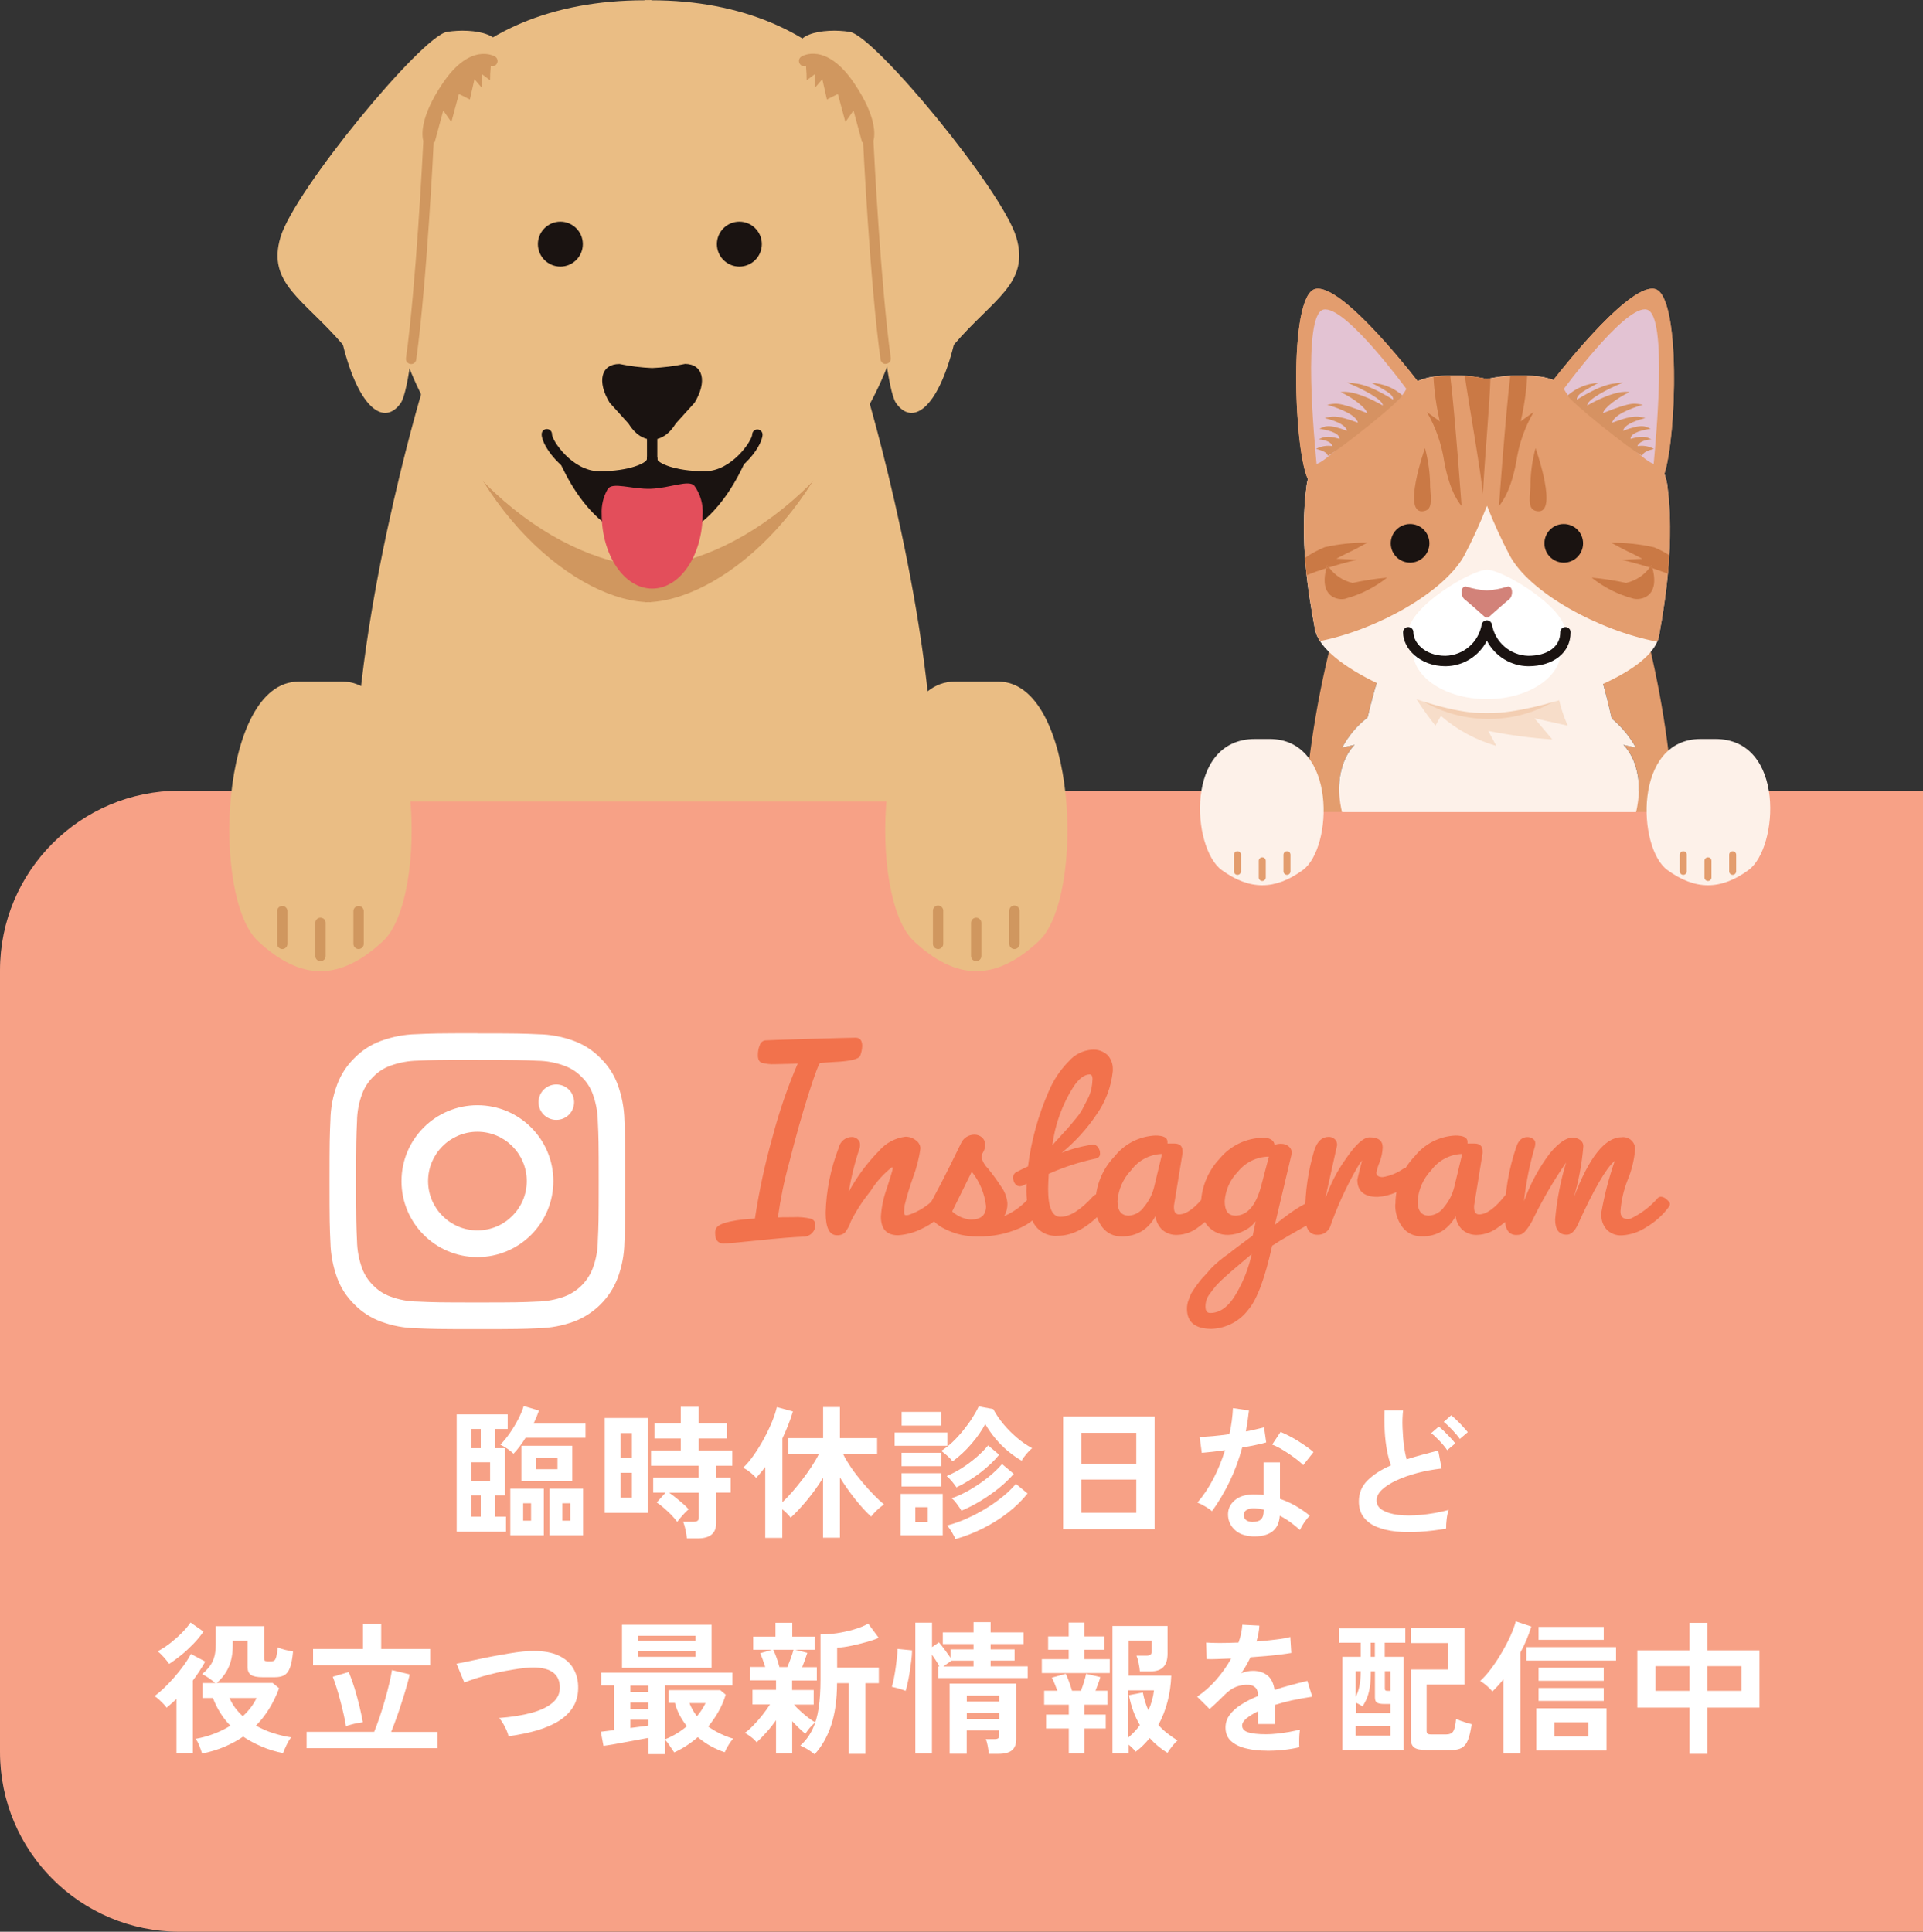 <?xml version="1.0" encoding="UTF-8"?><svg id="_レイヤー_1" xmlns="http://www.w3.org/2000/svg" xmlns:xlink="http://www.w3.org/1999/xlink" viewBox="0 0 214 215"><rect x="0" y="0" width="214" height="215" fill="#333333" stroke="none"/><defs><style>.cls-1{fill:none;}.cls-2{fill:#f3ceb2;}.cls-3{fill:#f7a186;}.cls-4{fill:#1a1311;}.cls-5{fill:#ca7945;}.cls-6{isolation:isolate;}.cls-7{fill:url(#_名称未設定グラデーション_2);}.cls-8{fill:#e39d6e;}.cls-9{clip-path:url(#clippath-1);}.cls-10{clip-path:url(#clippath-3);}.cls-11{clip-path:url(#clippath-4);}.cls-12{clip-path:url(#clippath-2);}.cls-13{clip-path:url(#clippath-6);}.cls-14{clip-path:url(#clippath-5);}.cls-15{fill:#f7ddc9;}.cls-16{fill:#d69262;}.cls-17{fill:#fff;}.cls-18{fill:#d28279;}.cls-19{fill:#eabd84;}.cls-20{fill:#e34e5b;}.cls-21{fill:url(#_名称未設定グラデーション);}.cls-22{fill:#d0975f;}.cls-23{fill:#f2724c;}.cls-24{clip-path:url(#clippath);}.cls-25{fill:#fdf1e9;}</style><clipPath id="clippath"><rect class="cls-1" x="36.68" y="115" width="32.92" height="32.92"/></clipPath><clipPath id="clippath-1"><rect class="cls-1" x="25.52" y="0" width="93.27" height="108.09"/></clipPath><clipPath id="clippath-2"><rect class="cls-1" x="133.54" y="32.13" width="63.46" height="66.38"/></clipPath><clipPath id="clippath-3"><path class="cls-1" d="M147.27,34.46c-2.38.58-.97,14.75-.76,17.17.82-.14,3.41-2.75,6.15-4.8,2.74-2.05,3.15-2.32,3.85-3.54,0,0-6.46-8.85-9.01-8.85-.08,0-.15,0-.22.02Z"/></clipPath><linearGradient id="_名称未設定グラデーション" x1="-526.45" y1="475.45" x2="-526.38" y2="475.45" gradientTransform="translate(6245.07 8216.4) scale(11.61 -17.19)" gradientUnits="userSpaceOnUse"><stop offset="0" stop-color="#e4b28d"/><stop offset="1" stop-color="#e3c3d3"/></linearGradient><clipPath id="clippath-4"><rect class="cls-1" x="133.54" y="32.13" width="63.46" height="66.38"/></clipPath><clipPath id="clippath-5"><path class="cls-1" d="M174.03,43.29c.7,1.21,1.11,1.48,3.85,3.53s5.33,4.66,6.15,4.8c.21-2.41,1.61-16.58-.76-17.16-.07-.02-.15-.03-.23-.03-2.55,0-9.01,8.86-9.01,8.86Z"/></clipPath><linearGradient id="_名称未設定グラデーション_2" x1="-528.96" y1="475.45" x2="-528.89" y2="475.45" gradientTransform="translate(6274.78 8216.4) scale(11.61 -17.19)" gradientUnits="userSpaceOnUse"><stop offset="0" stop-color="#e4b28d"/><stop offset="1" stop-color="#e3c3d3"/></linearGradient><clipPath id="clippath-6"><rect class="cls-1" x="133.54" y="32.13" width="63.46" height="66.38"/></clipPath></defs><g id="_グループ_3952"><path id="_長方形_24906" class="cls-3" d="M20,88h194v127H20c-11.05,0-20-8.95-20-20v-87c0-11.05,8.95-20,20-20Z"/><g id="_臨時休診日など_役立つ最新情報を配信中" class="cls-6"><g class="cls-6"><path class="cls-17" d="M50.82,170.48v-13.07h5.68v1.63h-1.39v2.14h1.1v5.25h-1.1v2.37h1.2v1.68h-5.49ZM52.46,161.18h1.04v-2.14h-1.04v2.14ZM52.46,164.86h2.08v-2.11h-2.08v2.11ZM52.46,168.8h1.04v-2.37h-1.04v2.37ZM57.13,161.78c-.17-.17-.4-.35-.67-.54-.28-.19-.54-.34-.78-.45.35-.35.7-.78,1.05-1.28.35-.5.66-1.02.94-1.56.28-.54.48-1.03.61-1.46l1.7.5c-.17.49-.37.98-.61,1.46h5.79v1.57h-6.67c-.2.33-.42.65-.64.94-.22.3-.46.58-.7.83ZM56.79,170.88v-5.2h3.73v5.2h-3.73ZM58.02,164.86v-3.95h5.66v3.95h-5.66ZM58.22,169.25h.88v-1.94h-.88v1.94ZM59.67,163.52h2.37v-1.25h-2.37v1.25ZM61.16,170.88v-5.2h3.73v5.2h-3.73ZM62.58,169.25h.88v-1.94h-.88v1.94Z"/><path class="cls-17" d="M67.3,168.38v-10.56h4.78v10.56h-4.78ZM69.06,162.24h1.26v-2.74h-1.26v2.74ZM69.06,166.69h1.26v-2.77h-1.26v2.77ZM76.44,171.23c-.02-.27-.07-.59-.15-.96-.08-.37-.17-.67-.26-.9h1.12c.22,0,.38-.04.48-.11.1-.07.14-.22.14-.43v-2.7h-3.31c.25.17.51.37.78.59.28.22.54.45.79.66.25.22.45.42.6.6-.12.1-.26.24-.44.42-.18.19-.34.37-.5.56-.15.19-.26.33-.33.42-.16-.23-.38-.49-.66-.78-.28-.28-.56-.55-.86-.8-.29-.25-.55-.45-.76-.58l.99-1.1h-1.38v-1.68h5.06v-1.31h-5.3v-1.7h3.31v-1.33h-2.93v-1.68h2.93v-1.84h2v1.84h3.12v1.68h-3.12v1.33h3.73v1.7h-1.79v1.31h1.62v1.68h-1.62v3.39c0,1.14-.68,1.71-2.05,1.71h-1.23Z"/><path class="cls-17" d="M91.59,171.18v-6.7c-.53.86-1.12,1.69-1.77,2.47-.65.78-1.26,1.44-1.83,1.96-.23-.3-.54-.61-.93-.93v3.18h-1.9v-7.89c-.16.21-.32.42-.49.62-.17.2-.34.4-.52.59-.17-.19-.39-.4-.67-.62s-.54-.39-.78-.51c.41-.38.81-.86,1.2-1.42.39-.56.77-1.16,1.11-1.8.35-.64.65-1.27.9-1.88.25-.61.43-1.16.54-1.64l1.79.48c-.15.5-.32,1-.52,1.5-.2.5-.41,1-.65,1.5v7.1c.34-.32.7-.7,1.08-1.13.38-.43.75-.89,1.13-1.38s.72-.97,1.04-1.46c.32-.49.59-.95.8-1.38h-3.39v-1.78h3.87v-3.46h1.87v3.46h4.14v1.78h-3.78c.23.48.54.99.91,1.53.37.54.78,1.07,1.21,1.58s.86.99,1.29,1.43c.43.44.81.79,1.15,1.07-.14.07-.3.19-.49.35-.19.16-.37.33-.54.51-.18.18-.32.34-.42.48-.55-.5-1.14-1.14-1.77-1.93s-1.19-1.59-1.7-2.42v6.7h-1.87Z"/><path class="cls-17" d="M99.56,160.91v-1.47h5.87v1.47h-5.87ZM100.22,170.88v-4.61h4.69v4.61h-4.69ZM100.33,163.18v-1.49h4.42v1.49h-4.42ZM100.33,165.44v-1.47h4.42v1.47h-4.42ZM100.34,158.66v-1.52h4.4v1.52h-4.4ZM101.86,169.41h1.39v-1.66h-1.39v1.66ZM106.02,162.66c-.13-.18-.32-.39-.58-.62-.26-.23-.49-.42-.7-.56.44-.27.86-.6,1.28-1,.42-.4.81-.83,1.18-1.29.37-.46.71-.92,1-1.38.29-.46.53-.88.71-1.28l1.62.3c.29.54.66,1.09,1.11,1.64.45.55.96,1.06,1.51,1.53s1.12.86,1.71,1.18c-.19.15-.41.37-.64.65-.24.28-.41.53-.53.74-.51-.29-1.02-.65-1.53-1.07-.51-.43-.98-.9-1.41-1.42-.43-.52-.8-1.05-1.11-1.59-.37.71-.88,1.45-1.52,2.19-.64.75-1.34,1.4-2.11,1.97ZM106.44,165.54c-.12-.18-.28-.4-.5-.66s-.41-.46-.59-.6c.59-.25,1.17-.55,1.74-.92.57-.37,1.1-.77,1.6-1.2.5-.43.92-.86,1.27-1.29l1.23,1.04c-.55.68-1.25,1.34-2.08,1.98-.83.64-1.72,1.19-2.67,1.65ZM106.34,171.3c-.1-.21-.23-.47-.41-.77-.18-.3-.35-.55-.52-.75.73-.19,1.46-.45,2.19-.78.74-.33,1.44-.7,2.12-1.11.68-.42,1.3-.86,1.87-1.32.57-.46,1.06-.94,1.46-1.42l1.3,1.07c-.6.76-1.33,1.47-2.19,2.14-.86.67-1.79,1.25-2.79,1.75-1,.5-2.01.9-3.03,1.18ZM107,168.14c-.11-.18-.26-.42-.47-.7-.21-.29-.41-.52-.62-.69.68-.23,1.38-.56,2.09-.98.71-.42,1.37-.87,1.99-1.37.62-.5,1.12-.98,1.52-1.46l1.3,1.1c-.44.52-.98,1.04-1.62,1.56-.64.52-1.32.99-2.04,1.43s-1.44.81-2.15,1.1Z"/><path class="cls-17" d="M118.31,170.19v-12.54h10.18v12.54h-10.18ZM120.34,162.93h6.11v-3.46h-6.11v3.46ZM120.34,168.37h6.11v-3.7h-6.11v3.7Z"/><path class="cls-17" d="M134.87,168.18c-.17-.15-.42-.32-.74-.51-.32-.19-.61-.34-.88-.43.66-.76,1.25-1.65,1.78-2.66s.95-2.08,1.3-3.18c-.53.08-1.03.14-1.49.19s-.83.09-1.1.11l-.24-1.78c.37,0,.86-.03,1.45-.08.59-.05,1.21-.13,1.86-.22.12-.5.21-1,.27-1.48s.11-.96.13-1.42l1.78.26c-.09.8-.2,1.58-.34,2.34.37-.07.73-.15,1.08-.23.35-.08.66-.16.94-.23l.24,1.68c-.33.1-.73.19-1.19.29-.46.1-.96.19-1.48.27-.36,1.34-.83,2.61-1.41,3.81-.58,1.19-1.23,2.29-1.95,3.28ZM139.29,170.98c-.82-.04-1.47-.3-1.94-.77-.47-.47-.7-1.04-.69-1.71.01-.63.29-1.16.82-1.58.54-.43,1.29-.62,2.26-.59.15.01.3.02.45.02.15,0,.29.02.43.04v-3.63h1.82v4.06c.61.2,1.19.46,1.74.78.55.32,1.08.68,1.59,1.09-.19.17-.4.42-.62.74s-.38.6-.49.85c-.34-.31-.7-.6-1.07-.87-.37-.27-.76-.51-1.17-.71-.11,1.62-1.16,2.38-3.15,2.29ZM139.43,169.38c.41,0,.71-.09.9-.28.2-.19.3-.51.3-.98v-.11c-.33-.07-.67-.12-1.02-.14-.36-.01-.65.05-.87.18-.22.13-.33.31-.34.54s.08.43.26.58c.18.15.44.22.78.22ZM145.03,163.07c-.17-.18-.4-.38-.69-.61-.29-.22-.6-.45-.93-.67-.33-.22-.66-.43-.98-.61-.33-.18-.61-.31-.86-.4l.94-1.41c.26.11.55.25.9.42.34.18.69.37,1.04.59.35.22.68.44.98.65.3.21.54.41.74.59l-1.14,1.44Z"/><path class="cls-17" d="M160.94,170.13c-1,.17-1.98.29-2.93.35-.95.06-1.83.05-2.66-.03-.82-.09-1.54-.26-2.16-.52-.62-.26-1.1-.62-1.45-1.09s-.52-1.04-.52-1.74c0-.92.32-1.7.97-2.34s1.51-1.2,2.6-1.67c-.17-.46-.32-1.01-.44-1.66-.12-.64-.21-1.35-.25-2.11-.04-.76-.05-1.54-.02-2.34h2.06c-.06.59-.09,1.22-.06,1.9s.07,1.33.15,1.94c.08.62.18,1.15.31,1.6.53-.17,1.1-.34,1.69-.5s1.2-.32,1.82-.48l.38,2c-.94.11-1.84.27-2.7.5-.86.23-1.64.5-2.32.82-.68.32-1.22.66-1.62,1.04-.4.38-.6.78-.6,1.19,0,.45.21.81.64,1.07s1.01.45,1.76.54c.75.09,1.6.09,2.57,0,.96-.09,1.99-.27,3.06-.55-.11.27-.18.61-.23,1.02s-.07.77-.06,1.06ZM161.05,161.41c-.21-.32-.49-.66-.84-1.03s-.66-.66-.94-.87l.85-.74c.16.13.36.31.6.54.24.24.47.48.7.72s.4.45.53.62l-.9.75ZM162.46,160.16c-.22-.32-.51-.66-.86-1.03s-.66-.66-.94-.87l.83-.74c.17.13.37.31.61.54.24.23.47.47.7.72s.41.45.54.62l-.88.75Z"/></g><g class="cls-6"><path class="cls-17" d="M19.64,195.12v-6.03c-.18.17-.37.34-.55.5-.19.17-.37.32-.55.47-.09-.13-.21-.28-.37-.44s-.33-.33-.5-.49c-.18-.16-.34-.28-.49-.35.33-.23.69-.54,1.07-.9.38-.37.77-.77,1.14-1.2.38-.43.73-.87,1.06-1.33.33-.45.59-.88.79-1.27l1.6.85c-.2.36-.42.72-.65,1.07s-.47.7-.73,1.04v8.08h-1.82ZM18.82,185.18c-.14-.2-.33-.44-.57-.71-.24-.27-.47-.5-.7-.68.46-.25.92-.55,1.38-.9.46-.36.89-.74,1.29-1.14s.73-.79.98-1.17l1.44,1.01c-.31.46-.68.91-1.1,1.35-.43.44-.87.86-1.34,1.24s-.93.72-1.38,1.01ZM22.49,195.17c-.07-.25-.18-.53-.3-.86-.13-.33-.27-.59-.42-.78.73-.13,1.41-.32,2.06-.57.65-.25,1.25-.55,1.81-.89-.44-.45-.82-.93-1.14-1.46-.33-.52-.59-1.07-.81-1.63h-1.15v-1.66h1.41c-.19-.17-.42-.35-.69-.54-.27-.19-.52-.34-.77-.45.53-.44.92-.9,1.16-1.4.24-.5.36-1.13.36-1.91v-2.03h5.38v3.58c0,.13.02.22.07.26s.16.07.33.07h.37c.17,0,.3-.03.38-.1.08-.06.15-.21.21-.42.05-.22.11-.56.16-1.02.18.08.45.17.8.26.35.08.65.15.9.19-.07.79-.19,1.39-.34,1.8-.15.41-.37.69-.64.84s-.62.22-1.05.22h-1.36c-.62,0-1.05-.09-1.3-.26-.25-.18-.37-.47-.37-.87v-2.93h-1.65v.54c0,.87-.14,1.65-.42,2.32s-.73,1.29-1.36,1.84h6.22l.72.59c-.62,1.66-1.48,3.05-2.58,4.16.59.33,1.21.61,1.88.82.67.22,1.35.38,2.04.49-.18.22-.35.51-.52.86-.17.35-.29.64-.38.89-.84-.17-1.64-.41-2.38-.73s-1.43-.68-2.06-1.11c-.64.44-1.34.82-2.1,1.14s-1.59.57-2.47.75ZM27.02,191.01c.66-.6,1.17-1.27,1.54-2.03h-3.02c.16.38.37.75.62,1.09.26.34.54.66.86.94Z"/><path class="cls-17" d="M34.12,194.56v-1.81h7.52c.19-.47.39-1.01.6-1.62s.41-1.25.59-1.9c.19-.66.35-1.28.49-1.86.14-.59.24-1.08.3-1.49l1.98.48c-.11.46-.24.97-.41,1.54s-.34,1.15-.54,1.74c-.19.6-.38,1.17-.58,1.7-.19.54-.37,1.01-.54,1.42h5.15v1.81h-14.58ZM34.84,185.34v-1.81h5.55v-2.78h2.03v2.78h5.46v1.81h-13.04ZM38.5,192.13c-.06-.41-.15-.85-.26-1.34-.11-.49-.23-.99-.37-1.5-.13-.51-.27-1-.42-1.46-.14-.46-.29-.87-.42-1.21l1.78-.53c.23.57.45,1.17.65,1.82.2.65.37,1.3.53,1.94.15.65.29,1.26.39,1.83-.16.02-.36.06-.61.1-.25.05-.49.1-.72.17-.23.06-.42.12-.54.18Z"/><path class="cls-17" d="M56.58,193.22c-.03-.19-.11-.42-.22-.67-.12-.26-.25-.51-.39-.75s-.29-.44-.42-.59c1.4-.11,2.6-.3,3.62-.58,1.02-.28,1.8-.66,2.35-1.14.55-.48.81-1.07.78-1.78-.06-1.5-1.17-2.21-3.33-2.11-.33.01-.74.05-1.22.12s-1,.16-1.56.26c-.56.11-1.12.23-1.68.38-.56.14-1.09.29-1.58.45-.49.15-.91.31-1.25.46,0-.01-.05-.12-.14-.33-.09-.21-.19-.45-.3-.72-.11-.27-.21-.51-.3-.72s-.13-.32-.14-.33c.33-.06.76-.15,1.28-.26.52-.11,1.1-.23,1.72-.36s1.25-.25,1.88-.36c.63-.11,1.22-.21,1.78-.29s1.04-.12,1.43-.14c1.23-.05,2.23.08,3.02.39.79.32,1.38.77,1.78,1.37.4.6.62,1.3.65,2.11.03.86-.14,1.61-.5,2.25-.37.63-.9,1.17-1.59,1.62-.69.44-1.52.8-2.49,1.09-.97.28-2.03.5-3.19.65Z"/><path class="cls-17" d="M72.17,195.23v-1.81c-.33.06-.73.14-1.18.22-.46.08-.93.17-1.41.26s-.93.17-1.36.25c-.43.07-.78.13-1.06.16l-.3-1.57c.18-.02.4-.05.65-.08.25-.03.52-.06.81-.1v-4.98h-1.42v-1.42h14.61v1.42h-7.5v6c.45-.18.88-.39,1.29-.64s.79-.52,1.14-.82c-.3-.37-.57-.78-.8-1.21-.23-.43-.41-.89-.53-1.38h-.72v-1.42h5.76l.61.5c-.19.65-.46,1.27-.79,1.86s-.72,1.15-1.16,1.69c.44.31.9.58,1.38.81.48.23.95.41,1.41.54-.17.17-.35.41-.54.73s-.32.57-.41.78c-.48-.15-.98-.37-1.5-.65-.52-.28-1.02-.63-1.5-1.03-.79.69-1.66,1.26-2.62,1.7-.15-.21-.31-.46-.5-.74-.18-.28-.35-.49-.51-.64v1.57h-1.82ZM69.22,185.63v-4.8h9.97v4.8h-9.97ZM70.15,188.32h2.02v-.72h-2.02v.72ZM70.15,190.22h2.02v-.74h-2.02v.74ZM70.15,192.32c.37-.05.73-.1,1.08-.14.35-.04.66-.08.94-.13v-.64h-2.02v.91ZM71.03,182.62h6.37v-.56h-6.37v.56ZM71.03,184.4h6.37v-.61h-6.37v.61ZM77.56,191.01c.2-.23.38-.47.54-.72.16-.25.3-.49.42-.74h-1.79c.19.52.47,1.01.83,1.46Z"/><path class="cls-17" d="M86.36,195.14v-3.68c-.33.47-.69.93-1.09,1.37s-.75.8-1.06,1.08c-.14-.17-.34-.37-.62-.58s-.51-.37-.71-.46c.3-.2.62-.49.97-.85.35-.36.69-.75,1.02-1.17s.6-.8.82-1.15h-1.95v-1.62h2.62v-1.06h-2.91v-1.49h1.71c-.09-.28-.18-.55-.28-.82-.1-.27-.19-.51-.28-.71l1.3-.38h-2.08v-1.47h2.48v-1.54h1.87v1.54h2.48v1.47h-2.14l1.33.34c-.07.23-.16.49-.26.77-.1.28-.21.55-.31.82h1.63v1.49h-2.75v1.06h2.4v1.62h-2.19c.18.21.41.45.69.7.28.26.56.5.86.73.29.23.56.41.81.55-.11.09-.23.21-.38.36s-.29.31-.42.48c-.13.17-.23.31-.3.42-.19-.15-.42-.35-.69-.61-.27-.26-.52-.52-.77-.78v3.58h-1.78ZM86.74,185.54h.88c.14-.32.27-.67.41-1.05.13-.38.23-.67.28-.87h-2.26c.12.22.24.52.37.88.13.36.23.71.32,1.04ZM90.66,195.26c-.19-.17-.45-.36-.78-.56-.33-.2-.6-.34-.82-.42.57-.51,1.01-1.1,1.34-1.78.33-.67.56-1.46.7-2.37.14-.91.21-1.97.21-3.18v-5.04c.56,0,1.18-.05,1.83-.14.66-.1,1.29-.24,1.9-.42.61-.18,1.14-.39,1.58-.64l1.17,1.58c-.37.16-.83.32-1.38.47-.54.15-1.1.29-1.67.41-.57.12-1.1.19-1.58.22v2.21h4.64v1.73h-1.5v7.87h-1.84v-7.87h-1.31c-.01,1.86-.23,3.42-.66,4.7s-1.04,2.35-1.84,3.22Z"/><path class="cls-17" d="M100.78,188.19c-.12-.05-.27-.11-.47-.17-.2-.06-.4-.12-.59-.17-.2-.05-.35-.09-.47-.11.07-.23.15-.54.22-.9s.14-.76.2-1.18.11-.81.15-1.19c.04-.38.06-.7.06-.95l1.62.16c-.01.37-.04.79-.1,1.24s-.12.9-.19,1.34-.15.83-.23,1.18c-.08.35-.15.6-.2.76ZM101.86,195.18v-14.58h1.86v2.72l.77-.53c.19.22.41.5.66.84s.46.63.63.87v-.93h2.56v-.59h-3.42v-1.3h3.42v-1.14h1.9v1.14h3.66v1.3h-3.66v.59h2.67v1.25h-2.67v.64h4.13v1.3h-9.94v-1.3h.11c-.11-.19-.23-.41-.38-.64s-.3-.45-.45-.66v11.01h-1.86ZM104.98,185.47h3.36v-.64h-2.46l-.9.64ZM110.04,195.2c-.02-.26-.06-.54-.12-.86s-.13-.58-.22-.78h.98c.21,0,.36-.04.42-.11.07-.08.1-.21.1-.42v-.43h-3.62v2.59h-1.9v-7.81h7.41v6.19c0,.55-.16.96-.47,1.23-.32.27-.82.4-1.51.4h-1.07ZM107.59,189.38h3.62v-.66h-3.62v.66ZM107.59,191.33h3.62v-.69h-3.62v.69Z"/><path class="cls-17" d="M115.94,186.21v-1.55h2.99v-1.04h-2.29v-1.49h2.29v-1.54h1.74v1.54h2.24v1.49h-2.24v1.04h2.83v1.55h-7.57ZM118.94,195.15v-2.77h-2.53v-1.55h2.53v-1.1h-2.74v-1.55h1.47c-.1-.27-.2-.53-.31-.8-.11-.27-.21-.49-.31-.66l1.55-.43c.12.23.25.54.38.91s.24.7.32.98h.99c.12-.3.23-.62.34-.98.11-.35.19-.66.24-.91l1.58.37c-.06.22-.14.47-.24.74-.1.27-.2.53-.3.78h1.33v1.55h-2.56v1.1h2.37v1.55h-2.37v2.77h-1.74ZM123.8,195.15v-14.18h6.13v3.07c0,.69-.16,1.2-.48,1.51-.32.32-.79.47-1.42.47h-1.18c-.02-.28-.07-.59-.14-.93-.07-.34-.15-.61-.24-.82h1.1c.2,0,.35-.03.45-.1.1-.06.14-.2.14-.4v-1.18h-2.56v3.9h4.74c-.03.99-.17,1.95-.41,2.88-.24.93-.58,1.8-1.02,2.61.29.33.61.64.97.92.36.28.74.55,1.16.81-.17.14-.36.34-.58.62-.21.27-.4.53-.54.76-.75-.46-1.41-1.01-1.98-1.65-.23.29-.48.56-.74.82-.26.26-.53.49-.82.7-.19-.25-.45-.51-.78-.78v.96h-1.79ZM125.59,193.36c.23-.2.46-.42.67-.64.21-.22.41-.46.59-.72-.29-.49-.53-1.01-.74-1.57-.2-.55-.36-1.14-.48-1.76l1.55-.3c.14.75.35,1.41.62,1.98.32-.7.53-1.44.62-2.22h-2.85v5.23Z"/><path class="cls-17" d="M141.02,194.85c-.88,0-1.66-.08-2.37-.26-.71-.17-1.26-.45-1.66-.82-.41-.38-.61-.88-.61-1.5,0-.51.15-.98.46-1.4.31-.42.74-.81,1.28-1.15.54-.35,1.16-.66,1.86-.95v-.13c0-.37-.09-.65-.28-.82-.19-.18-.42-.28-.71-.3-.49-.03-.96.04-1.41.21-.45.17-.89.48-1.33.93-.13.13-.29.29-.5.49-.2.2-.41.39-.61.58-.2.19-.38.35-.53.48l-1.39-1.38c.75-.49,1.45-1.11,2.11-1.86.66-.75,1.22-1.54,1.68-2.38-.6.02-1.14.04-1.63.06-.49.02-.86.02-1.1,0l-.06-1.84c.36.03.87.05,1.51.05s1.35-.02,2.1-.05c.25-.7.38-1.37.42-1.98l1.9.1c-.03.57-.14,1.15-.32,1.76.79-.06,1.52-.14,2.2-.22.68-.08,1.2-.17,1.56-.28l.11,1.78c-.3.05-.69.11-1.17.17-.48.06-1.01.12-1.59.17-.58.05-1.18.1-1.78.14-.14.3-.3.6-.47.9-.18.3-.36.59-.55.87.43-.17.86-.26,1.3-.26.63,0,1.16.17,1.59.5.43.33.7.88.81,1.63.6-.2,1.21-.39,1.83-.55.62-.17,1.23-.32,1.82-.46l.54,1.76c-.75.11-1.47.24-2.18.39-.7.15-1.36.33-1.97.52v2.13h-1.89v-1.41c-.53.26-.96.52-1.28.79-.32.27-.48.53-.48.78,0,.36.22.62.66.76.44.14,1.1.22,2,.22.36,0,.77-.02,1.22-.07s.91-.11,1.36-.19.85-.17,1.19-.26c-.02.14-.04.34-.06.6-.02.26-.02.52-.02.78s0,.45.02.58c-.52.13-1.11.23-1.76.3s-1.26.1-1.82.1Z"/><path class="cls-17" d="M149.38,194.77v-10.37h2.05v-1.57h-2.4v-1.6h7.36v1.6h-2.29v1.57h2.1v10.37h-6.82ZM150.87,190.66h3.86v-1.01h-.7c-.36,0-.62-.05-.78-.14s-.24-.29-.24-.59v-2.91h-.46c0,.67-.03,1.24-.1,1.7-.07.46-.17.86-.3,1.2-.13.34-.31.68-.52,1.01-.1-.06-.21-.13-.34-.21-.13-.08-.26-.14-.39-.19v1.15ZM150.87,188.85c.18-.35.32-.74.41-1.18s.14-.99.15-1.67h-.56v2.85ZM150.87,193.17h3.86v-1.09h-3.86v1.09ZM152.54,184.4h.46v-1.57h-.46v1.57ZM154.47,188.19h.26v-2.19h-.62v1.9c0,.14.03.22.08.25.05.03.15.04.29.04ZM158.68,194.77c-.61,0-1.04-.09-1.29-.27-.25-.18-.38-.49-.38-.91v-7.78h4.11v-2.94h-4.13v-1.65h5.98v6.27h-4.21v5.15c0,.15.03.25.1.31.07.06.21.09.44.09h1.62c.39,0,.66-.12.81-.36.14-.24.25-.7.31-1.38.13.06.29.14.5.22.21.08.42.15.65.22.22.06.42.12.58.16-.11.77-.25,1.36-.42,1.78s-.41.7-.7.86-.69.24-1.18.24h-2.8Z"/><path class="cls-17" d="M167.3,195.17v-8.26c-.2.26-.41.5-.61.72-.2.22-.41.43-.61.62-.16-.19-.37-.4-.62-.62-.25-.22-.5-.4-.74-.54.39-.35.8-.81,1.22-1.37.42-.56.81-1.16,1.19-1.81.38-.64.7-1.27.98-1.88.27-.61.46-1.14.57-1.58l1.73.58c-.29.96-.69,1.93-1.22,2.9v11.23h-1.89ZM169.86,184.82v-1.5h9.98v1.5h-9.98ZM170.97,194.83v-4.7h7.81v4.7h-7.81ZM171.22,182.51v-1.44h7.25v1.44h-7.25ZM171.22,187.07v-1.46h7.25v1.46h-7.25ZM171.22,189.31v-1.44h7.25v1.44h-7.25ZM172.98,193.26h3.79v-1.57h-3.79v1.57Z"/><path class="cls-17" d="M188.02,195.2v-5.15h-5.81v-6.37h5.81v-3.06h1.97v3.06h5.81v6.37h-5.81v5.15h-1.97ZM184.23,188.19h3.79v-2.75h-3.79v2.75ZM189.99,188.19h3.82v-2.75h-3.82v2.75Z"/></g></g><g id="_グループ_3829"><g class="cls-24"><g id="_グループ_3828"><path id="_パス_6398" class="cls-17" d="M53.13,117.96c4.4,0,4.92.02,6.65.1,1.04.01,2.08.2,3.06.57.71.26,1.36.68,1.89,1.23.55.53.97,1.18,1.23,1.89.36.98.55,2.01.57,3.06.08,1.73.1,2.26.1,6.65s-.02,4.91-.1,6.65c-.01,1.04-.2,2.08-.57,3.06-.55,1.44-1.69,2.57-3.12,3.12-.98.36-2.01.55-3.06.57-1.74.08-2.26.1-6.65.1s-4.91-.02-6.65-.1c-1.04-.01-2.08-.2-3.06-.57-.71-.26-1.36-.68-1.89-1.23-.55-.53-.97-1.18-1.23-1.89-.36-.98-.55-2.01-.57-3.06-.08-1.74-.1-2.26-.1-6.65s.02-4.91.1-6.65c.01-1.04.2-2.08.57-3.06.26-.72.68-1.36,1.23-1.9.53-.55,1.18-.97,1.89-1.23.98-.36,2.01-.55,3.06-.57,1.74-.08,2.26-.1,6.65-.1M53.13,115c-4.47,0-5.03.02-6.79.1-1.37.03-2.72.29-4,.77-1.1.41-2.09,1.06-2.91,1.9-.84.82-1.49,1.82-1.9,2.91-.48,1.28-.74,2.63-.76,4-.08,1.76-.1,2.32-.1,6.79s.02,5.03.1,6.79c.03,1.37.29,2.72.76,4,.41,1.1,1.06,2.09,1.9,2.91.82.84,1.82,1.49,2.91,1.9,1.28.48,2.63.74,4,.76,1.76.08,2.32.1,6.79.1s5.03-.02,6.79-.1c1.37-.03,2.72-.29,4-.76,2.21-.86,3.96-2.6,4.81-4.81.48-1.28.74-2.63.76-4,.08-1.75.1-2.32.1-6.79s-.02-5.03-.1-6.79c-.03-1.37-.29-2.72-.76-4-.41-1.1-1.06-2.09-1.9-2.91-.82-.84-1.82-1.49-2.91-1.9-1.28-.48-2.63-.74-4-.76-1.75-.08-2.32-.1-6.78-.1"/><path id="_パス_6399" class="cls-17" d="M53.13,123.01c-4.67,0-8.45,3.78-8.45,8.45s3.78,8.45,8.45,8.45c4.67,0,8.45-3.78,8.45-8.45h0c0-4.67-3.78-8.45-8.45-8.45M53.13,136.94c-3.03,0-5.49-2.46-5.49-5.49s2.46-5.49,5.49-5.49,5.49,2.46,5.49,5.49-2.46,5.49-5.49,5.49"/><path id="_パス_6400" class="cls-17" d="M63.89,122.67c0,1.09-.88,1.97-1.98,1.97-1.09,0-1.98-.88-1.98-1.97s.88-1.97,1.98-1.97,1.98.88,1.98,1.97h0"/></g></g></g><g id="_グループ_3843"><g id="_グループ_3831"><g class="cls-9"><g id="_グループ_3830"><path id="_パス_6401" class="cls-19" d="M96.38,43.55l-24.71,13.26-24.71-13.26s-7.85,26.09-7.48,45.66h64.39c.36-19.57-7.48-45.65-7.48-45.65"/><path id="_パス_6402" class="cls-22" d="M72.42,1.61v-.03c-.1,0-.21.01-.31.01s-.21-.01-.31-.01v.03c-13.08.55-26.87,16.68-23.81,36.25,2.75,17.61,15.32,28.63,23.81,29.15v.02c.1,0,.21,0,.31-.01s.21.01.31.01v-.02c8.49-.52,21.06-11.54,23.81-29.15,3.06-19.56-10.74-35.7-23.81-36.25"/><path id="_パス_6403" class="cls-19" d="M72.48.03V0c-.12,0-.25.01-.37.01s-.25-.01-.37-.01v.03C50.94.03,39.88,14.29,43.5,33.86c3.26,17.61,18.17,28.63,28.24,29.15v.02c.12,0,.25,0,.37-.01s.25.01.37.01v-.02c10.07-.52,24.98-11.54,28.24-29.15C104.34,14.29,92.67.03,72.48.03"/><line id="_線_840" class="cls-1" x1="76.35" y1="31.29" x2="76.36" y2="31.22"/><path id="_パス_6404" class="cls-4" d="M84.78,27.17c0,1.38-1.12,2.5-2.5,2.5s-2.5-1.12-2.5-2.5,1.12-2.5,2.5-2.5,2.5,1.12,2.5,2.5h0"/><path id="_パス_6405" class="cls-4" d="M64.86,27.17c0,1.38-1.12,2.5-2.5,2.5s-2.5-1.12-2.5-2.5,1.12-2.5,2.5-2.5,2.5,1.12,2.5,2.5h0"/><path id="_パス_6406" class="cls-22" d="M54.8,6c-.17.97-.26,1.95-.26,2.93l-.9-.67v1.53l-.84-.98-.51,2.26-1.22-.61-.84,3.12-.9-1.28-.96,3.55-3.6-.25s3.21-9.11,5.4-9.96c2.19-.86,4.57-1.96,4.63.37"/><path id="_パス_6407" class="cls-19" d="M54.81,6.8s-2.24-1.39-5.07,2.79-2.06,6.03-2.06,6.03c0,0-1.28,26.69-3.09,29.25s-4.63.7-6.43-6.5c-4.37-5.11-8.49-6.81-6.94-11.99S46.91,4.02,49.74,3.55s7.54.19,5.07,3.25"/><path id="_パス_6408" class="cls-22" d="M45.75,40.51s-.05,0-.08,0c-.32-.04-.54-.34-.49-.65,0,0,0,0,0,0,1.11-7.96,1.86-22.76,1.93-24.16-.16-.57-.43-2.61,2.16-6.44,3.1-4.59,5.74-3.02,5.85-2.95.26.18.33.54.15.81-.17.24-.49.32-.75.18-.09-.05-1.86-.97-4.29,2.61-2.56,3.78-2,5.49-2,5.5.03.08.04.16.04.24,0,.16-.78,16-1.95,24.37-.04.29-.28.5-.57.5"/><path id="_パス_6409" class="cls-22" d="M89.51,6c.17.97.26,1.95.26,2.93l.9-.67v1.53l.84-.98.51,2.26,1.22-.61.84,3.12.9-1.28.96,3.55,3.6-.25s-3.21-9.11-5.4-9.96-4.56-1.96-4.63.37"/><path id="_パス_6410" class="cls-19" d="M89.5,6.8s2.24-1.39,5.07,2.79,2.06,6.03,2.06,6.03c0,0,1.29,26.69,3.09,29.25s4.63.7,6.43-6.5c4.37-5.11,8.49-6.81,6.94-11.99s-15.69-22.36-18.52-22.83-7.54.19-5.07,3.25"/><path id="_パス_6411" class="cls-22" d="M98.56,40.51c-.29,0-.53-.21-.57-.5-1.17-8.36-1.94-24.21-1.95-24.37,0-.09.01-.17.04-.25,0,0,.56-1.71-2-5.49-2.45-3.61-4.27-2.63-4.28-2.62-.27.17-.63.09-.8-.19-.17-.27-.09-.63.19-.8.11-.07,2.75-1.63,5.85,2.95,2.59,3.82,2.32,5.87,2.16,6.44.07,1.39.82,16.2,1.93,24.16.04.32-.18.61-.49.65,0,0,0,0,0,0-.03,0-.05,0-.08,0"/><path id="_パス_6412" class="cls-4" d="M76.2,40.5c2.04,0,2.54,1.95,1.09,4.33l-2.09,2.31c-1.44,2.38-3.81,2.38-5.26,0l-2.09-2.31c-1.45-2.38-.96-4.32,1.09-4.32,1.2.25,2.41.4,3.63.45,1.22-.05,2.43-.2,3.63-.45"/><path id="_パス_6413" class="cls-4" d="M73.6,52.01c-.36-.54-.67-.96-.87-1.22-.02-.08-.04-.17-.05-.25,0,0-.03.03-.08.1-.05-.06-.08-.1-.08-.1,0,.09-.02.17-.04.25-.19.25-.5.68-.87,1.22-7.6,2.57-7.01,0-10.06-2.45,0,0,3.39,10.62,11,10.57h.1c7.6.05,11-10.57,11-10.57-2.16,2.42-1.96,4.91-10.06,2.45"/><path id="_パス_6414" class="cls-20" d="M78.19,57.23c0,4.57-2.51,8.28-5.61,8.28s-5.62-3.71-5.62-8.28c-.05-.98.18-1.95.67-2.8.53-.83,2.65.04,4.79-.03s4.28-1.07,4.87-.31c.65.91.97,2.03.91,3.15"/><path id="_パス_6415" class="cls-4" d="M72.58,51.68c-.32,0-.58-.26-.58-.58h0v-3.09c-.01-.32.23-.59.55-.6.32-.01.59.23.6.55,0,.02,0,.03,0,.05v3.09c0,.32-.26.58-.58.58h0"/><path id="_パス_6416" class="cls-4" d="M66.72,53.61c-3.51,0-6.44-3.81-6.44-5.26-.01-.32.23-.59.55-.6.32-.01.59.23.6.55,0,.02,0,.03,0,.05,0,.66,2.25,4.1,5.28,4.1,3.43,0,5.28-.96,5.28-1.35-.01-.32.23-.59.55-.6s.59.23.6.55c0,.02,0,.03,0,.05,0,1.72-3.34,2.51-6.44,2.51"/><path id="_パス_6417" class="cls-4" d="M78.44,53.61c-3.1,0-6.44-.79-6.44-2.51-.01-.32.23-.59.55-.6s.59.23.6.55c0,.02,0,.03,0,.05,0,.39,1.85,1.35,5.28,1.35,3.03,0,5.28-3.44,5.28-4.1.01-.32.28-.57.6-.55.3.01.54.25.55.55,0,1.44-2.92,5.25-6.44,5.25"/><path id="_パス_6418" class="cls-19" d="M38.1,75.86h-4.87c-8.83,0-9.69,24.04-4.54,28.87,4.78,4.48,9.16,4.48,13.95,0,5.15-4.82,4.29-28.87-4.54-28.87"/><path id="_パス_6419" class="cls-22" d="M31.42,105.63c-.32,0-.58-.26-.58-.58v-3.66c.01-.32.28-.57.6-.55.3.01.54.25.55.55v3.66c0,.32-.26.58-.58.58"/><path id="_パス_6420" class="cls-22" d="M35.67,106.98c-.32,0-.58-.26-.58-.58v-3.66c-.01-.32.23-.59.55-.6.32-.01.59.23.6.55,0,.02,0,.03,0,.05v3.66c0,.32-.26.58-.58.58"/><path id="_パス_6421" class="cls-22" d="M39.91,105.63c-.32,0-.58-.26-.58-.58v-3.66c.01-.32.28-.57.6-.55.3.01.54.25.55.55v3.66c0,.32-.26.58-.58.58"/><path id="_パス_6422" class="cls-19" d="M111.08,75.86h-4.86c-8.83,0-9.69,24.04-4.54,28.87,4.78,4.48,9.16,4.48,13.94,0,5.15-4.82,4.29-28.87-4.54-28.87"/><path id="_パス_6423" class="cls-22" d="M104.4,105.63c-.32,0-.58-.26-.58-.58v-3.66c-.01-.32.23-.59.55-.6s.59.23.6.55c0,.02,0,.03,0,.05v3.66c0,.32-.26.58-.58.58"/><path id="_パス_6424" class="cls-22" d="M108.64,106.98c-.32,0-.58-.26-.58-.58v-3.66c-.01-.32.23-.59.55-.6s.59.23.6.55c0,.02,0,.03,0,.05v3.66c0,.32-.26.58-.58.58"/><path id="_パス_6425" class="cls-22" d="M112.89,105.63c-.32,0-.58-.26-.58-.58v-3.66c-.01-.32.23-.59.55-.6s.59.23.6.55c0,.02,0,.03,0,.05v3.66c0,.32-.26.58-.58.58"/></g></g></g><g id="_グループ_3842"><g id="_グループ_3833"><g class="cls-12"><g id="_グループ_3832"><path id="_パス_6426" class="cls-8" d="M150.75,82.9l-1.39.31c.7-1.3,1.66-2.44,2.83-3.35.71-3.09,1.48-5.32,1.48-5.32,3.29-5.8,9.45.36,12.12,3.53,2.72-3.14,8.97-9.24,12.17-3.41,0,0,.73,2.22,1.39,5.3,1.09.9,2,2,2.69,3.24l-1.39-.31s2.6,2.3,1.42,7.48h4.23c-.44-7.13-1.58-14.19-3.4-21.1-4.5-9.79-13.27.45-17.09,5.72-3.76-5.32-12.4-15.66-17.02-5.93-1.92,6.96-3.15,14.1-3.66,21.31h4.21c-1.18-5.17,1.41-7.48,1.41-7.48"/><path id="_パス_6427" class="cls-25" d="M180.65,82.9l1.39.31c-.68-1.24-1.6-2.34-2.69-3.25-.66-3.07-1.39-5.3-1.39-5.3-3.21-5.83-9.45.27-12.17,3.41-2.67-3.16-8.83-9.33-12.12-3.53,0,0-.77,2.23-1.48,5.32-1.17.9-2.13,2.04-2.83,3.35l1.39-.31s-2.6,2.3-1.41,7.48h32.73c1.18-5.18-1.42-7.48-1.42-7.48"/><path id="_パス_6428" class="cls-15" d="M156.36,75.69c.98,1.78,2.12,3.48,3.38,5.08l.61-1.09c1.79,1.55,3.9,2.69,6.17,3.34l-.9-1.67c2.36.47,4.74.79,7.13.95l-1.99-2.36,3.71.83s-2.31-4.95-.51-6.88-18.61.12-17.61,1.8"/><path id="_パス_6429" class="cls-2" d="M178.87,68.12c0,6.57-5.91,11.9-13.21,11.9s-13.21-5.33-13.21-11.9,5.91-11.89,13.21-11.89,13.21,5.32,13.21,11.89"/><path id="_パス_6430" class="cls-25" d="M185.55,54.06c-.79-5.95-11.26-11.95-14.26-12.15-1.94-.23-3.91-.14-5.82.27-1.91-.41-3.88-.51-5.82-.27-2.99.19-13.46,6.19-14.25,12.15s.14,11.68.93,15.97,12.14,8.81,17.68,9.29c.58.05,2.35.05,2.92,0,5.54-.48,16.89-4.23,17.68-8.52s1.72-10.78.93-16.74"/><path id="_パス_6431" class="cls-8" d="M162.92,61.88c.96-1.81,1.81-3.68,2.56-5.59.75,1.91,1.6,3.78,2.56,5.59,2.25,4.13,9.92,8.32,16.39,9.54.09-.2.16-.41.2-.63.79-4.29,1.72-10.78.93-16.74-.06-.45-.18-.89-.33-1.32,1.37-4.27,1.81-19.88-1.05-20.57-2.64-.65-9.43,7.73-11.31,10.13-.51-.19-1.03-.32-1.57-.38-1.94-.23-3.91-.14-5.82.27-1.91-.41-3.88-.51-5.82-.27-.65.08-1.29.25-1.9.5-1.74-2.23-8.71-10.9-11.4-10.25-3.01.73-2.36,18.03-.81,21.16-.06.24-.11.48-.15.73-.79,5.95.14,11.68.93,15.97.1.47.29.92.57,1.33,6.42-1.29,13.76-5.45,16.02-9.47"/><path id="_パス_6432" class="cls-4" d="M159.07,60.47c0,1.19-.96,2.15-2.15,2.15-1.19,0-2.15-.96-2.15-2.15,0-1.19.96-2.15,2.15-2.15h0c1.19,0,2.15.96,2.15,2.15"/><path id="_パス_6433" class="cls-4" d="M176.17,60.47c0,1.19-.96,2.15-2.15,2.15s-2.15-.96-2.15-2.15.96-2.15,2.15-2.15h0c1.19,0,2.15.96,2.15,2.15"/><path id="_パス_6434" class="cls-17" d="M173.71,72.45c0,2.96-3.69,5.36-8.24,5.36s-8.24-2.4-8.24-5.36,3.69-5.36,8.24-5.36,8.24,2.4,8.24,5.36"/><path id="_パス_6435" class="cls-17" d="M165.47,63.41c-1.74,0-8.74,4.18-8.74,6.99s1.53,3.18,4.14,3.18c2.28-.06,4.2-1.71,4.61-3.95.41,2.24,2.33,3.89,4.61,3.95,2.61,0,4.14-.37,4.14-3.18s-7-6.99-8.74-6.99"/><path id="_パス_6436" class="cls-5" d="M158.58,49.87s-2.7,7.62-.07,7c.87-.2.76-1.12.64-2.69,0-1.46-.2-2.9-.57-4.31"/><path id="_パス_6437" class="cls-5" d="M170.88,49.87s2.7,7.62.07,7c-.87-.2-.76-1.12-.64-2.69,0-1.46.2-2.9.57-4.31"/><path id="_パス_6438" class="cls-5" d="M147.68,62.89s.08.1.21.26c1.68-.52,3.09-.85,3.09-.85l-2.27-.12c2.11-1.11,1.18-.53,3.47-1.79-1.6-.01-3.2.16-4.76.51-.77.32-1.5.71-2.19,1.18.05.66.11,1.3.18,1.94.71-.29,1.45-.55,2.17-.78.03-.12.06-.23.09-.36"/><path id="_パス_6439" class="cls-5" d="M149.74,66.62c1.68-.45,3.25-1.25,4.62-2.33-1.29.11-2.58.31-3.84.59-1.05-.24-1.98-.85-2.62-1.72l-.3.1c-.84,3.23,1.33,3.6,2.15,3.37"/><path id="_パス_6440" class="cls-5" d="M147.58,63.25l.3-.1c-.13-.16-.21-.26-.21-.26-.04.13-.07.24-.09.36"/><path id="_パス_6441" class="cls-5" d="M184.06,60.91c-1.56-.35-3.16-.52-4.76-.51,2.29,1.26,1.36.68,3.47,1.79l-2.27.12s1.41.32,3.09.84c.13-.16.21-.26.21-.26.04.13.06.24.1.36.56.18,1.14.38,1.71.6.06-.67.12-1.36.15-2.06-.54-.35-1.11-.64-1.7-.88"/><path id="_パス_6442" class="cls-5" d="M180.97,64.88c-1.27-.28-2.55-.48-3.84-.59,1.36,1.09,2.93,1.88,4.62,2.33.82.22,2.99-.14,2.15-3.37l-.3-.1c-.64.87-1.57,1.48-2.62,1.72"/><path id="_パス_6443" class="cls-5" d="M183.8,62.89s-.08.1-.21.26l.3.1c-.03-.12-.06-.23-.1-.36"/><path id="_パス_6444" class="cls-5" d="M158.79,45.86c.99,1.7,1.64,3.58,1.93,5.53.68,3.71,1.93,4.91,1.93,4.91,0,0-.78-10.67-1.26-14.45-.53.01-1.09.03-1.73.07-.04,0-.09.01-.14.02.09,1.67.33,3.33.71,4.96l-1.44-1.04Z"/><path id="_パス_6445" class="cls-5" d="M165.86,42.09c-.14.03-.27.07-.39.1-.8-.21-1.63-.32-2.46-.33.39,2.73,1.87,11.14,2.01,13.14.26-4.75.77-10.16.84-12.9"/><path id="_パス_6446" class="cls-5" d="M168.74,51.39c.28-1.95.94-3.83,1.93-5.53l-1.44,1.03c.39-1.66.63-3.34.72-5.04-.71-.02-1.33-.02-1.88,0-.48,3.79-1.26,14.45-1.26,14.45,0,0,1.25-1.2,1.93-4.91"/><path id="_パス_6447" class="cls-8" d="M158.16,42.93s-8.72-11.52-11.8-10.76c-3.08.75-2.33,18.87-.7,21.37s4.43-4.26,8-6.84,4.88-1.37,4.5-3.77"/></g></g></g><g id="_グループ_3835"><g class="cls-10"><g id="_グループ_3834"><rect id="_長方形_24910" class="cls-21" x="144.89" y="34.43" width="11.61" height="17.19"/></g></g></g><g id="_グループ_3837"><g class="cls-11"><g id="_グループ_3836"><path id="_パス_6449" class="cls-16" d="M156.08,44.02c-.95-.84-2.15-1.34-3.42-1.4,1.37.77,2.43,1.24,2.38,1.86-3.31-2.02-4.16-1.75-5.15-1.91,1.8.76,3.98,1.88,4,2.56-2.99-1.66-4.22-1.56-4.7-1.49,1.37.64,2.85,1.77,2.95,2.34-3.48-1.4-3.53-1.02-4.45-.94,1.49.46,3.23,1.15,3.43,2.01-2.61-.98-2.96-.66-3.7-.52,1.55.39,2.36.87,2.49,1.42-2.17-.81-2.47-.49-3.08-.23.68.11,2.22.38,2.24,1.12-1.48-.4-1.78-.2-2.33.06.86.04,1.48.4,1.55.76-.63-.11-1.27,0-1.83.3.62.17,1.18.34,1.31.77,1.39-.72,8.18-6.17,8.29-6.73"/><path id="_パス_6450" class="cls-8" d="M172.37,42.93s8.72-11.52,11.8-10.76c3.08.75,2.33,18.87.7,21.37s-4.43-4.26-8-6.84-4.88-1.37-4.5-3.77"/></g></g></g><g id="_グループ_3839"><g class="cls-14"><g id="_グループ_3838"><rect id="_長方形_24912" class="cls-7" x="174.03" y="34.43" width="11.61" height="17.19"/></g></g></g><g id="_グループ_3841"><g class="cls-13"><g id="_グループ_3840"><path id="_パス_6452" class="cls-16" d="M174.45,44.02c.95-.84,2.15-1.34,3.41-1.4-1.37.77-2.43,1.24-2.38,1.86,3.31-2.02,4.16-1.75,5.15-1.91-1.8.76-3.98,1.88-4,2.56,2.99-1.66,4.22-1.56,4.71-1.49-1.37.64-2.85,1.77-2.95,2.34,3.47-1.4,3.53-1.02,4.44-.94-1.49.46-3.22,1.15-3.43,2.01,2.6-.98,2.96-.66,3.7-.52-1.54.39-2.36.87-2.49,1.42,2.17-.81,2.47-.49,3.08-.23-.68.11-2.22.38-2.24,1.12,1.48-.4,1.78-.2,2.33.06-.86.04-1.48.4-1.56.76.63-.11,1.27,0,1.83.3-.62.17-1.17.34-1.31.77-1.39-.72-8.18-6.17-8.29-6.73"/><path id="_パス_6453" class="cls-4" d="M170.08,74.15c-1.94-.02-3.72-1.11-4.61-2.84-.89,1.73-2.66,2.83-4.61,2.84-2.82,0-4.72-1.94-4.72-3.76-.01-.32.23-.59.55-.6s.59.23.6.55c0,.02,0,.03,0,.05,0,1.09,1.24,2.6,3.56,2.6,2.01-.05,3.7-1.51,4.04-3.49.07-.31.37-.51.69-.45.22.05.4.22.45.45.34,1.98,2.04,3.44,4.04,3.49,2.16,0,3.56-1.02,3.56-2.6-.01-.32.23-.59.55-.6.32-.01.59.23.6.55,0,.02,0,.03,0,.05,0,2.25-1.9,3.76-4.72,3.76"/><path id="_パス_6454" class="cls-18" d="M167.71,65.3c-.73.23-1.48.37-2.25.41-.76-.04-1.52-.18-2.24-.41-.67-.22-.73,1.02-.24,1.4s1.91,1.66,2.31,2.01c.11.04.24.04.35,0,.4-.35,1.83-1.63,2.31-2.01s.43-1.62-.24-1.4"/><path id="_パス_6455" class="cls-25" d="M141.27,82.25h-1.61c-7.84,0-7.05,12.14-3.71,14.58,3.1,2.26,5.94,2.26,9.04,0,3.34-2.44,3.81-14.58-3.71-14.58"/><path id="_パス_6456" class="cls-8" d="M137.71,97.37c-.21,0-.39-.17-.39-.39h0v-1.85c0-.21.17-.39.39-.39.21,0,.39.17.39.39h0v1.85c0,.21-.17.39-.39.39h0"/><path id="_パス_6457" class="cls-8" d="M140.47,98.05c-.21,0-.39-.17-.39-.39h0v-1.85c0-.21.17-.39.39-.39s.39.17.39.39v1.85c0,.21-.17.39-.39.39h0"/><path id="_パス_6458" class="cls-8" d="M143.22,97.37c-.21,0-.39-.17-.39-.39h0v-1.85c0-.21.17-.39.39-.39s.39.17.39.39v1.85c0,.21-.17.39-.39.39h0"/><path id="_パス_6459" class="cls-25" d="M189.27,82.25h1.61c7.84,0,7.05,12.14,3.71,14.58-3.1,2.26-5.94,2.26-9.04,0-3.34-2.44-3.81-14.58,3.71-14.58"/><path id="_パス_6460" class="cls-8" d="M192.82,97.37c-.21,0-.39-.17-.39-.39h0v-1.85c0-.21.17-.39.39-.39s.39.17.39.39v1.85c0,.21-.17.39-.39.39h0"/><path id="_パス_6461" class="cls-8" d="M190.07,98.05c-.21,0-.39-.17-.39-.39h0v-1.85c0-.21.17-.39.39-.39s.39.17.39.39v1.85c0,.21-.17.39-.39.39h0"/><path id="_パス_6462" class="cls-8" d="M187.32,97.37c-.21,0-.39-.17-.39-.39h0v-1.85c0-.21.17-.39.39-.39s.39.17.39.39v1.85c0,.21-.17.39-.39.39h0"/></g></g></g></g></g><path id="_パス_6463" class="cls-23" d="M79.58,137.31c0-.17.01-.34.07-.5.11-.37.66-.66,1.63-.86.9-.19,1.81-.29,2.73-.32.47-3.08,1.12-6.12,1.97-9.12.73-2.77,1.66-5.49,2.79-8.13-.15,0-.52.01-1.09.03s-1.02.03-1.35.03h-.07c-.51.03-1.03-.03-1.52-.17-.27-.11-.4-.39-.4-.83,0-.39.06-.78.22-1.14.08-.27.32-.47.6-.51.25-.02,1.91-.08,4.97-.17,3.06-.09,4.76-.13,5.09-.13.48,0,.73.31.73.92-.01.38-.09.75-.23,1.1-.15.37-1.13.61-2.94.69-.92.07-1.42.1-1.49.1-.15.02-.59,1.18-1.32,3.48s-1.45,4.86-2.16,7.68c-.55,1.98-.96,4-1.24,6.04.11-.02.68-.03,1.7-.03.67-.04,1.35.02,2,.18.29.1.48.38.46.69,0,.33-.12.65-.35.89-.27.27-.63.42-1.01.41-1.1.04-2.76.18-4.97.41s-3.5.35-3.85.35c-.64,0-.96-.38-.96-1.13ZM101.08,135.23c1.16-.38,2.21-1.05,3.04-1.95.1-.09.24-.14.38-.13.17,0,.34.15.53.45.15.2.25.44.28.69,0,.13-.02.26-.07.38-.7.9-1.61,1.61-2.65,2.08-.82.42-1.72.67-2.64.73-1.28,0-1.92-.69-1.92-2.08.07-1.07.29-2.13.66-3.14.44-1.37.66-2.1.66-2.2s-.02-.15-.07-.15h-.03c-.93.74-1.73,1.62-2.36,2.63-.85,1.05-1.59,2.18-2.2,3.39-.15.46-.38.89-.68,1.27-.25.21-.58.31-.91.28-.81-.02-1.22-.86-1.22-2.51.07-2.48.56-4.92,1.46-7.24.15-.68.75-1.18,1.45-1.19.25,0,.49.09.66.26.16.14.25.34.26.55,0,.13,0,.26-.03.38-.54,1.59-.95,3.23-1.22,4.89.91-1.66,2.04-3.19,3.37-4.54.75-.87,1.8-1.43,2.94-1.57.42,0,.83.14,1.16.41.29.2.48.52.5.88-.15,1.13-.44,2.23-.84,3.29-.35.99-.66,2-.91,3.02-.04.27-.06.54-.07.81,0,.23.07.34.22.33.14-.01.22-.02.24-.02ZM108.78,137.61c-1.24.03-2.47-.25-3.59-.81-.91-.43-1.66-1.14-2.13-2.03.97-1.67,2.26-4.16,3.86-7.47.25-.62.85-1.02,1.52-1.02.31,0,.61.11.84.31.23.21.36.5.35.81,0,.28-.06.55-.2.79-.13.2-.2.43-.2.66.13.46.38.88.73,1.22.51.63,1,1.3,1.44,1.98.41.55.66,1.21.71,1.9.01.49-.11.98-.36,1.4,1.31-.56,2.43-1.48,3.24-2.64.13-.13.3-.2.48-.2.19,0,.4.15.63.45.19.21.32.48.35.76,0,.2-.04.4-.13.58-.71,1.06-1.71,1.89-2.87,2.4-1.47.64-3.06.95-4.66.91h0ZM107.95,135.73h.13c1.1,0,1.65-.5,1.65-1.49-.16-1.4-.71-2.73-1.59-3.83l-2.18,4.42c.55.5,1.24.82,1.98.9ZM114.23,132.1v-.37c-.21.17-.47.28-.74.3-.21,0-.41-.11-.53-.28-.15-.2-.22-.45-.22-.69,0-.27.15-.52.4-.63.27-.14.68-.35,1.26-.61.36-2.88,1.14-5.7,2.31-8.36.52-1.24,1.27-2.36,2.21-3.32.65-.76,1.58-1.23,2.57-1.31.66-.06,1.32.17,1.8.63.36.42.56.96.55,1.52v.23c-.18,1.75-.81,3.43-1.83,4.86-1.07,1.59-2.37,3.01-3.85,4.23,1.13-.44,2.3-.75,3.5-.92.2.01.39.12.51.28.17.21.26.47.25.74,0,.31-.19.5-.56.56-1.77.38-3.5.95-5.15,1.68-.04.7-.07,1.26-.07,1.65,0,2.09.45,3.14,1.36,3.14,1.06,0,2.28-.77,3.67-2.31.15-.15.36-.24.58-.23.25,0,.48.11.66.28.2.17.32.43.31.69-.02.32-.16.62-.4.84-1.69,1.89-3.4,2.84-5.12,2.84-1.1.09-2.16-.47-2.69-1.44-.58-1.26-.85-2.63-.78-4.01h0ZM121.3,119.58c-.62,0-1.23.46-1.85,1.39-1.24,1.96-2.04,4.17-2.34,6.48.04-.04.31-.34.81-.89s.8-.89.93-1.02c.12-.13.39-.45.79-.94.31-.35.58-.73.81-1.14.13-.27.32-.62.55-1.06.21-.39.37-.81.46-1.25.07-.35.11-.7.12-1.06,0-.31-.09-.48-.27-.5ZM121.9,134.01c0-1.98.76-3.88,2.13-5.3,1.1-1.4,2.76-2.25,4.54-2.33.9,0,1.35.23,1.35.69v.2h.76c.62,0,.92.29.92.86v.2l-.93,5.68c-.03.12-.04.24-.03.36,0,.53.19.79.56.79.84,0,1.83-.74,2.97-2.21.1-.17.27-.28.46-.3.22,0,.41.17.56.51.14.28.22.58.23.89,0,.19-.01.39-.07.58-.55.75-1.22,1.4-1.98,1.94-.67.53-1.48.84-2.33.87-.63.04-1.24-.17-1.72-.58-.42-.42-.69-.97-.75-1.57v.07c-.34.67-.85,1.24-1.48,1.65-.69.41-1.48.62-2.28.6-.83.02-1.62-.35-2.13-1.01-.56-.74-.85-1.66-.81-2.59ZM125.62,135.3c.69-.05,1.32-.42,1.7-.99.53-.63.91-1.38,1.11-2.18l.89-3.7c-1.36.04-2.63.71-3.44,1.81-.89.93-1.43,2.15-1.52,3.44,0,1.08.42,1.62,1.26,1.62ZM143.72,128.5l-1.85,7.82c2.27-1.85,3.85-2.78,4.76-2.78.25.02.48.13.64.31.23.22.36.52.35.84,0,.35-.24.65-.73.89-2.55,1.39-4.33,2.41-5.32,3.07-.79,3.59-1.67,5.96-2.64,7.1-.97,1.3-2.48,2.09-4.1,2.15-1.83,0-2.74-.75-2.74-2.24,0-.35.06-.7.2-1.02.07-.18.13-.34.18-.48.07-.17.16-.33.26-.48.12-.18.22-.31.28-.41.07-.1.18-.25.33-.45.15-.2.26-.33.31-.4s.17-.19.35-.38c.18-.19.42-.47.74-.84.6-.61,1.26-1.17,1.97-1.65.35-.29.82-.64,1.4-1.07.58-.43,1.01-.75,1.3-.97l.33-1.59c-.34.46-.8.83-1.32,1.07-.53.28-1.12.43-1.72.45-.84.03-1.65-.3-2.22-.91-.57-.62-.87-1.43-.84-2.26-.02-1.99.74-3.9,2.11-5.34,1.19-1.43,2.93-2.27,4.79-2.3h.13c.31-.02.61.07.86.25.18.13.29.33.3.55.24-.1.5-.14.76-.13.29,0,.58.09.81.28.22.17.35.43.35.71l-.04.21ZM137.45,135.3c1.32,0,2.28-1.07,2.87-3.2l.89-3.37c-1.35.01-2.61.63-3.45,1.68-.87.88-1.39,2.05-1.47,3.28,0,1.07.38,1.6,1.15,1.6h0ZM134.68,146.13c1.12,0,2.1-.74,2.94-2.23.78-1.35,1.35-2.82,1.68-4.34-.22.2-.57.5-1.04.89s-.83.7-1.07.91c-.24.21-.56.48-.94.83-.31.27-.6.55-.88.86-.2.23-.45.56-.76.97-.31.41-.47.91-.46,1.42,0,.46.18.69.53.69ZM147.53,133.28c.54-1.53,1.29-2.98,2.23-4.29,1.09-1.61,1.98-2.41,2.66-2.41.97,0,1.45.37,1.45,1.12-.02.57-.14,1.14-.35,1.67-.16.37-.27.75-.35,1.14,0,.33.24.5.71.5.84-.14,1.64-.47,2.33-.96.09-.03.17-.04.26-.03.13,0,.3.12.51.36.18.17.29.4.31.64.01.15-.04.29-.13.41-1.02,1.06-2.4,1.69-3.86,1.78-1.5,0-2.25-.64-2.25-1.92,0-.04.18-.76.53-2.15-.2.25-.37.52-.53.79-1.22,2.11-2.24,4.34-3.04,6.64-.25.55-.81.89-1.42.86-.9,0-1.35-.73-1.35-2.18v-.26c0-2.36.34-4.71,1.02-6.97.33-.99.86-1.49,1.59-1.49.26-.01.51.08.69.26.18.17.27.41.26.66l-1.29,5.81ZM155.29,134.01c0-1.98.76-3.88,2.13-5.3,1.11-1.4,2.76-2.25,4.54-2.33.9,0,1.35.23,1.35.69v.2h.76c.62,0,.92.29.92.86v.2l-.92,5.68c-.03.12-.04.24-.03.36,0,.53.19.79.56.79.84,0,1.83-.74,2.97-2.21.1-.17.27-.28.46-.3.22,0,.41.17.56.51.14.28.22.58.23.89,0,.19-.01.39-.07.58-.55.75-1.22,1.4-1.98,1.93-.67.53-1.48.84-2.33.88-.63.04-1.24-.17-1.72-.58-.42-.42-.69-.97-.74-1.57v.07c-.34.67-.86,1.24-1.49,1.65-.69.41-1.48.62-2.28.59-.83.02-1.62-.35-2.13-1.01-.56-.74-.85-1.66-.81-2.59ZM159.02,135.3c.69-.05,1.32-.42,1.7-.99.53-.63.91-1.38,1.11-2.18l.89-3.7c-1.36.04-2.63.71-3.44,1.81-.89.93-1.43,2.15-1.52,3.44,0,1.08.42,1.62,1.26,1.62ZM173.06,135.73c.19-2.15.6-4.28,1.22-6.34-1.35,1.96-2.55,4.01-3.6,6.14-.21.48-.49.93-.81,1.34-.15.21-.35.39-.58.51-.18.05-.37.07-.56.07-.86,0-1.29-.69-1.29-2.08.01-2.62.45-5.22,1.29-7.7.24-.75.66-1.12,1.26-1.12.22,0,.42.07.6.2.16.1.26.27.26.46,0,.12,0,.24-.03.36-.59,2-1,4.04-1.22,6.11.69-1.92,1.67-3.72,2.9-5.35.97-1.15,1.81-1.72,2.51-1.72.3,0,.59.09.83.26.24.17.37.44.36.73-.16,1.93-.51,3.83-1.06,5.68,1.7-4.47,3.47-6.71,5.32-6.71.72-.1,1.38.4,1.49,1.11.02.12.02.25,0,.37-.11,1.12-.38,2.21-.81,3.25-.45,1.12-.72,2.31-.81,3.51,0,.57.26.86.79.86.11,0,.22,0,.33-.03,1.16-.55,2.2-1.34,3.04-2.31.11-.1.25-.14.4-.13.23.03.44.14.6.31.23.21.35.36.35.46,0,.1-.02.19-.07.28-.69.96-1.57,1.75-2.59,2.35-.79.52-1.71.83-2.66.89h-.07c-.62.03-1.22-.2-1.65-.64-.4-.45-.62-1.03-.59-1.64v-.3c.34-1.94.84-3.85,1.49-5.72-.97.82-2.35,3.2-4.13,7.14-.35.73-.76,1.09-1.22,1.09-.86,0-1.29-.57-1.29-1.71Z"/></g></svg>